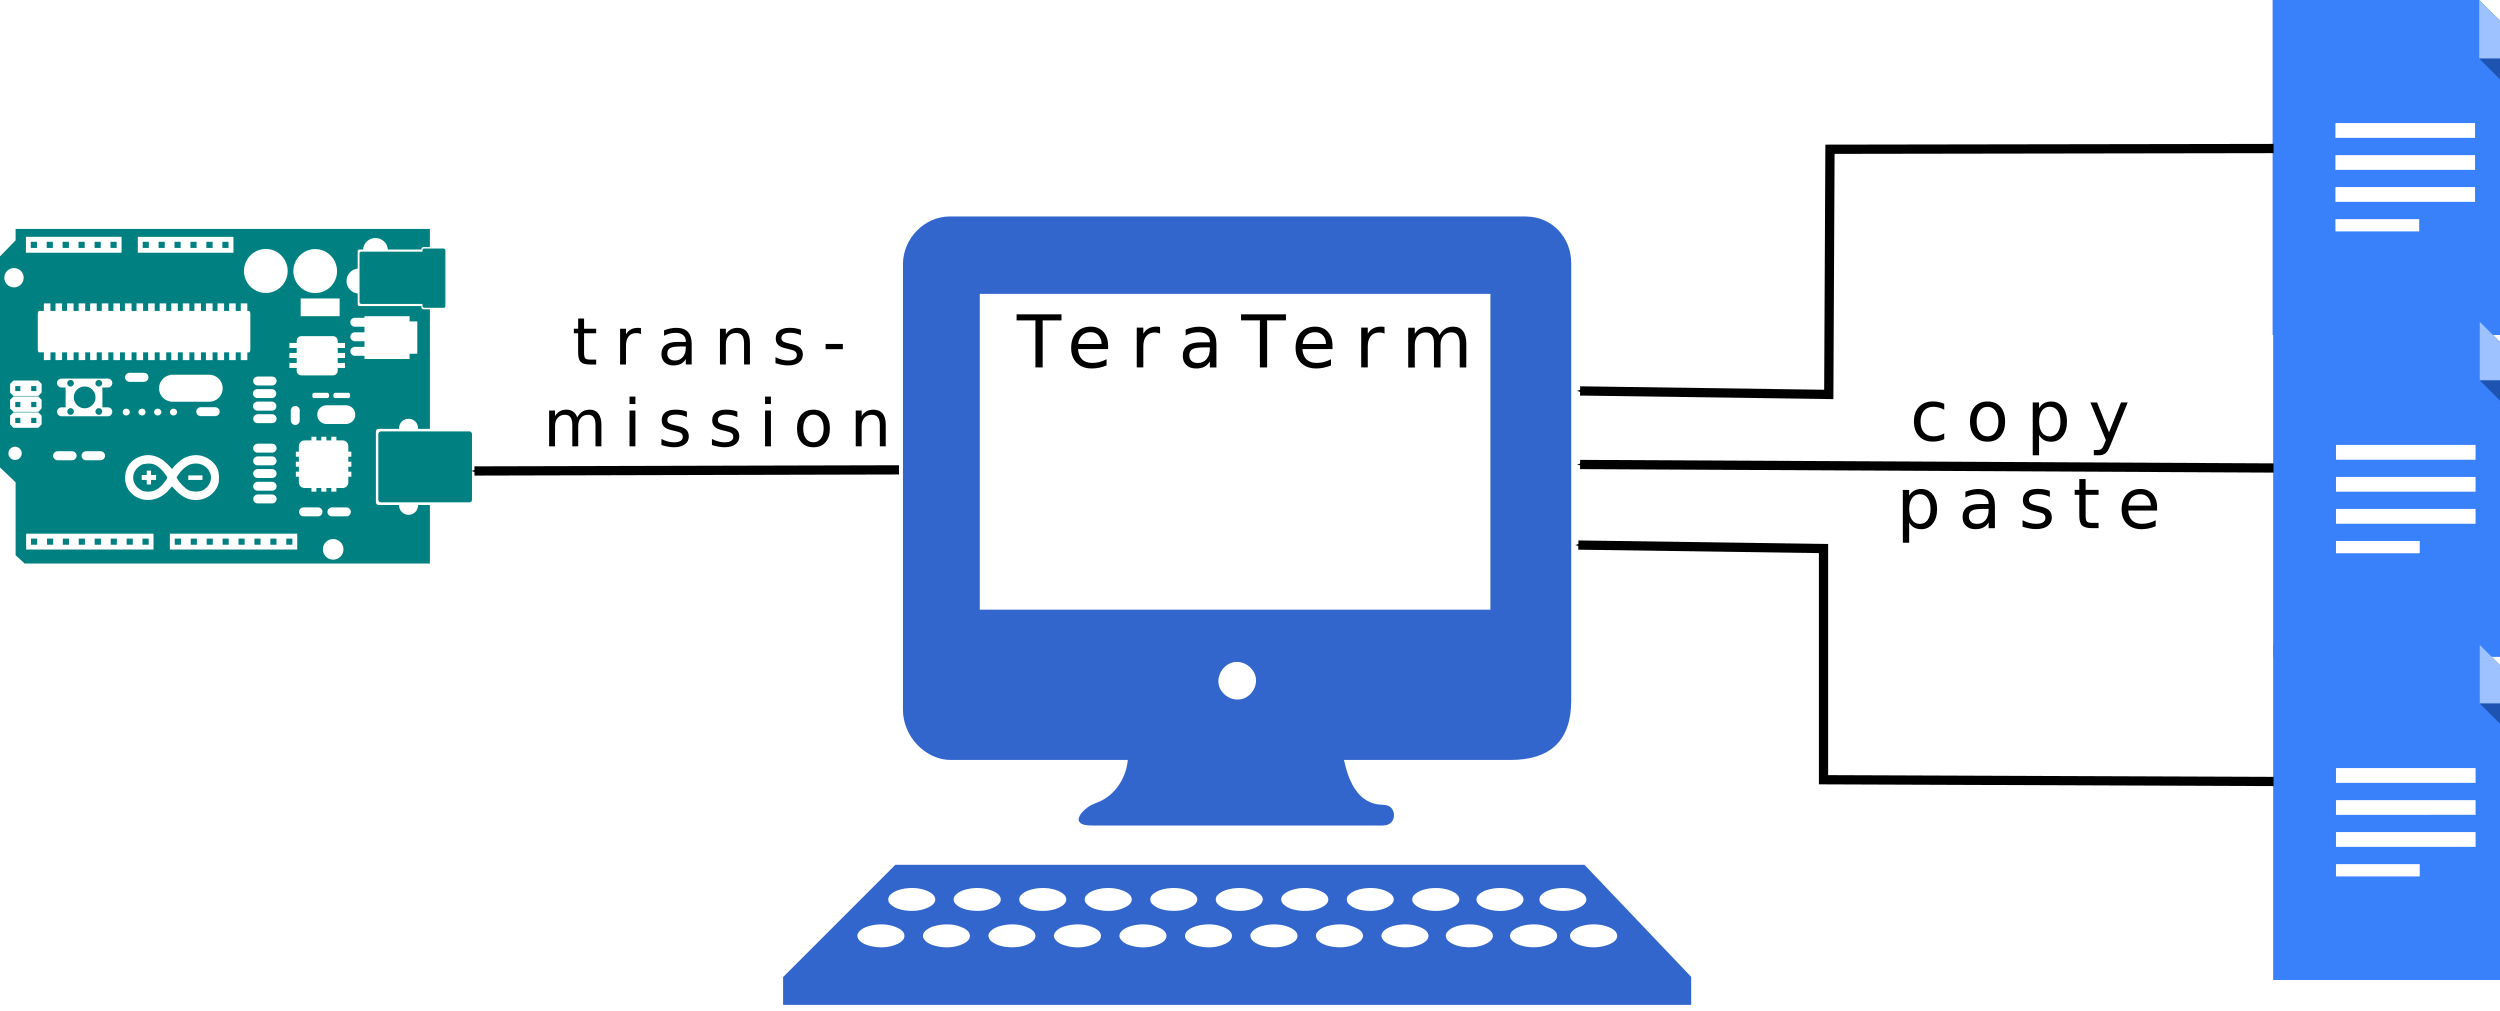 <?xml version="1.0" encoding="UTF-8" standalone="no"?>
<svg
   xmlns:dc="http://purl.org/dc/elements/1.1/"
   xmlns:cc="http://creativecommons.org/ns#"
   xmlns:rdf="http://www.w3.org/1999/02/22-rdf-syntax-ns#"
   xmlns:svg="http://www.w3.org/2000/svg"
   xmlns="http://www.w3.org/2000/svg"
   xmlns:sodipodi="http://sodipodi.sourceforge.net/DTD/sodipodi-0.dtd"
   xmlns:inkscape="http://www.inkscape.org/namespaces/inkscape"
   sodipodi:docname="TeraTransmission.svg"
   inkscape:version="1.0 (4035a4fb49, 2020-05-01)"
   id="svg8"
   version="1.1"
   viewBox="0 0 159.879 64.66"
   height="64.66mm"
   width="159.879mm">
  <defs
     id="defs2">
    <marker
       inkscape:stockid="Arrow1Mstart"
       orient="auto"
       refY="0"
       refX="0"
       id="marker1491"
       style="overflow:visible"
       inkscape:isstock="true">
      <path
         id="path1489"
         d="M 0,0 5,-5 -12.5,0 5,5 Z"
         style="fill:#000000;fill-opacity:1;fill-rule:evenodd;stroke:#000000;stroke-width:1pt;stroke-opacity:1"
         transform="matrix(0.4,0,0,0.4,4,0)" />
    </marker>
    <marker
       inkscape:isstock="true"
       style="overflow:visible"
       id="marker1391"
       refX="0"
       refY="0"
       orient="auto"
       inkscape:stockid="Arrow1Mend">
      <path
         transform="matrix(-0.4,0,0,-0.4,-4,0)"
         style="fill:#000000;fill-opacity:1;fill-rule:evenodd;stroke:#000000;stroke-width:1pt;stroke-opacity:1"
         d="M 0,0 5,-5 -12.5,0 5,5 Z"
         id="path1389" />
    </marker>
    <marker
       inkscape:isstock="true"
       style="overflow:visible"
       id="Arrow1Mend"
       refX="0"
       refY="0"
       orient="auto"
       inkscape:stockid="Arrow1Mend">
      <path
         transform="matrix(-0.4,0,0,-0.4,-4,0)"
         style="fill:#000000;fill-opacity:1;fill-rule:evenodd;stroke:#000000;stroke-width:1pt;stroke-opacity:1"
         d="M 0,0 5,-5 -12.5,0 5,5 Z"
         id="path998" />
    </marker>
    <marker
       inkscape:collect="always"
       inkscape:isstock="true"
       style="overflow:visible"
       id="marker1317"
       refX="0"
       refY="0"
       orient="auto"
       inkscape:stockid="Arrow1Mstart">
      <path
         transform="matrix(0.4,0,0,0.4,4,0)"
         style="fill:#000000;fill-opacity:1;fill-rule:evenodd;stroke:#000000;stroke-width:1pt;stroke-opacity:1"
         d="M 0,0 5,-5 -12.5,0 5,5 Z"
         id="path1315" />
    </marker>
    <marker
       inkscape:isstock="true"
       style="overflow:visible"
       id="marker1289"
       refX="0"
       refY="0"
       orient="auto"
       inkscape:stockid="Arrow1Mstart">
      <path
         transform="matrix(0.4,0,0,0.4,4,0)"
         style="fill:#000000;fill-opacity:1;fill-rule:evenodd;stroke:#000000;stroke-width:1pt;stroke-opacity:1"
         d="M 0,0 5,-5 -12.5,0 5,5 Z"
         id="path1287" />
    </marker>
    <marker
       inkscape:isstock="true"
       style="overflow:visible"
       id="Arrow1Mstart"
       refX="0"
       refY="0"
       orient="auto"
       inkscape:stockid="Arrow1Mstart">
      <path
         transform="matrix(0.4,0,0,0.4,4,0)"
         style="fill:#000000;fill-opacity:1;fill-rule:evenodd;stroke:#000000;stroke-width:1pt;stroke-opacity:1"
         d="M 0,0 5,-5 -12.5,0 5,5 Z"
         id="path995" />
    </marker>
    <marker
       inkscape:isstock="true"
       style="overflow:visible"
       id="Arrow1Lstart"
       refX="0"
       refY="0"
       orient="auto"
       inkscape:stockid="Arrow1Lstart">
      <path
         transform="matrix(0.8,0,0,0.8,10,0)"
         style="fill:#000000;fill-opacity:1;fill-rule:evenodd;stroke:#000000;stroke-width:1pt;stroke-opacity:1"
         d="M 0,0 5,-5 -12.5,0 5,5 Z"
         id="path989" />
    </marker>
  </defs>
  <sodipodi:namedview
     fit-margin-bottom="0"
     fit-margin-right="0"
     fit-margin-left="0"
     fit-margin-top="0"
     inkscape:window-maximized="1"
     inkscape:window-y="-8"
     inkscape:window-x="1912"
     inkscape:window-height="1027"
     inkscape:window-width="1680"
     inkscape:guide-bbox="true"
     showguides="true"
     showgrid="false"
     inkscape:document-rotation="0"
     inkscape:current-layer="layer1"
     inkscape:document-units="mm"
     inkscape:cy="72.870495"
     inkscape:cx="194.03715"
     inkscape:zoom="0.93229309"
     inkscape:pageshadow="2"
     inkscape:pageopacity="0.0"
     borderopacity="1.0"
     bordercolor="#666666"
     pagecolor="#ffffff"
     id="base" />
  <g
     transform="translate(-2.697,-6.761)"
     id="layer1"
     inkscape:groupmode="layer"
     inkscape:label="Calque 1">
    <g
       transform="matrix(0.059,0,0,0.059,52.317,16.316)"
       id="g847">
      <path
         d="m 129.6,775.4 h 746.8 l 115.7,121.5 v 30.35 H 7.8 V 897.1 L 129.5,775.4 M 188.38,72.7 h 624.1 c 29.18,0.11 49.6,22.97 49.6,50.65 v 474 c 0,43.48 -22.66,64.43 -65.67,64.43 h -180.7 c 2.86,12.51 6.64,25.29 14.89,35.41 5.79,7.21 14.42,12.24 23.72,12.98 3.94,0.32 8.33,0.05 11.66,2.66 5.46,4.27 5.37,13.76 -0.31,17.77 -2.4,1.7 -5.39,2.23 -8.25,2.23 h -314 c -3.95,0 -8.06,-0.04 -11.74,-1.64 -2.16,-0.94 -4,-3.32 -3.46,-5.78 1.14,-5.16 5.32,-8.84 9.27,-11.98 5.15,-4.08 11.82,-5.23 17.36,-8.61 15.35,-8.71 24.99,-25.69 26.59,-43.04 h -192 c -26.6,0 -51.72,-24.72 -51.72,-54.39 v -483.1 c 0,-27.49 23.1,-51.61 50.66,-51.61 z"
         fill="#3366cc"
         id="path833" />
      <path
         d="m 876,841.1 c -5.21,1.14 -10.71,3.21 -14,7.68 -1.7,2.3 -1.54,5.63 0.29,7.82 2.51,3 6.09,4.92 9.74,6.09 9.98,3.18 21.13,2.98 30.89,-0.92 4.08,-1.63 9.09,-4.56 8.98,-9.42 -0.11,-4.77 -4.97,-7.69 -9.02,-9.32 -8.46,-3.42 -18.01,-3.88 -26.88,-1.93 z m -65.01,-0.01 c -4.8,1.11 -9.72,2.9 -13.24,6.49 -2.16,2.21 -2.82,5.93 -0.92,8.52 2.68,3.66 6.98,5.71 11.24,6.92 9.52,2.69 19.96,2.53 29.23,-1.01 4.28,-1.64 9.52,-4.61 9.53,-9.66 0.01,-4.47 -4.48,-7.34 -8.26,-8.97 -8.62,-3.71 -18.44,-4.21 -27.58,-2.29 m -69.05,-0.12 c -5.48,1.17 -11.4,3.2 -14.8,7.97 -2.12,2.97 -0.83,6.9 1.76,9.1 5.7,4.86 13.42,6.43 20.68,6.77 7.45,0.34 15.24,-0.89 21.8,-4.64 3.07,-1.76 6.45,-4.92 5.65,-8.78 -0.84,-4.05 -4.76,-6.57 -8.33,-8.11 -8.37,-3.6 -17.88,-4.04 -26.76,-2.31 m -69.96,0.07 c -4.63,0.98 -9.38,2.55 -12.89,5.85 -1.89,1.78 -3.39,4.58 -2.43,7.26 1.53,4.28 5.82,6.7 9.85,8.13 10.59,3.75 22.75,3.64 33.05,-0.97 3.38,-1.51 7.15,-4.06 7.73,-8.06 0.61,-4.28 -3.19,-7.35 -6.54,-9.08 -8.77,-4.51 -19.2,-5.06 -28.77,-3.13 m -71,0.01 c -5.42,1.21 -11.36,3.19 -14.63,8.03 -1.95,2.89 -0.7,6.63 1.65,8.81 3.3,3.07 7.66,4.75 12,5.72 9.42,2.11 19.7,1.77 28.55,-2.28 3.38,-1.55 7.12,-4.09 7.72,-8.09 0.63,-4.25 -3.18,-7.35 -6.51,-9.07 -8.77,-4.54 -19.21,-5.05 -28.78,-3.12 m -71,-0.01 c -5.44,1.2 -11.36,3.21 -14.67,8.03 -1.99,2.91 -0.65,6.61 1.69,8.82 3.61,3.39 8.49,5.02 13.26,5.98 9.29,1.86 19.4,1.33 27.97,-2.88 3.31,-1.62 7.15,-4.4 7.11,-8.56 -0.04,-3.92 -3.46,-6.65 -6.59,-8.26 -8.77,-4.51 -19.2,-5.07 -28.77,-3.13 m -71,0 c -4.64,0.98 -9.35,2.59 -12.89,5.86 -2.13,1.98 -3.58,5.21 -2.14,8.05 2.17,4.28 6.79,6.54 11.15,7.87 10.43,3.19 22.24,2.92 32.14,-1.84 3.32,-1.6 7.12,-4.39 7.08,-8.55 -0.03,-3.92 -3.44,-6.65 -6.57,-8.26 -8.77,-4.52 -19.21,-5.07 -28.77,-3.13 m -70.06,-0.16 c -4.75,0.88 -9.55,2.42 -13.31,5.54 -2.39,1.98 -4.25,5.42 -2.66,8.52 2.19,4.27 6.78,6.56 11.13,7.89 10.2,3.11 21.7,2.96 31.48,-1.49 3.55,-1.62 7.79,-4.47 7.77,-8.91 -0.02,-3.92 -3.44,-6.64 -6.58,-8.26 -8.48,-4.37 -18.54,-5.01 -27.83,-3.29 m -71.94,0.17 c -4.83,1.03 -9.89,2.66 -13.37,6.34 -1.64,1.73 -2.92,4.31 -1.99,6.76 1.74,4.57 6.43,7 10.76,8.43 10.37,3.41 22.18,3.28 32.18,-1.24 3.37,-1.52 7.21,-4.05 7.74,-8.05 0.57,-4.28 -3.16,-7.39 -6.55,-9.12 -8.78,-4.47 -19.21,-5.07 -28.77,-3.12 m -71,-0.01 c -5.4,1.25 -11.37,3.2 -14.63,8.04 -2.27,3.37 -0.17,7.56 2.73,9.73 6.13,4.57 14.02,5.98 21.47,6.05 7.07,0.06 14.49,-1.12 20.57,-4.94 2.59,-1.63 5.28,-4.11 5.21,-7.49 -0.08,-3.93 -3.43,-6.63 -6.58,-8.26 -8.76,-4.53 -19.2,-5.04 -28.77,-3.13 m -70.06,-0.16 c -4.97,0.92 -10.04,2.56 -13.83,6.03 -2.13,1.96 -3.6,5.24 -2.15,8.04 2.2,4.24 6.78,6.56 11.15,7.88 10.44,3.14 22.25,2.96 32.15,-1.83 3.33,-1.61 7.12,-4.4 7.08,-8.57 -0.03,-3.93 -3.43,-6.64 -6.56,-8.26 -8.48,-4.39 -18.56,-5 -27.84,-3.29 m -71.94,0.17 c -5.62,1.29 -11.97,3.37 -15,8.73 -1.59,2.82 -0.07,6.12 2.02,8.12 3.25,3.12 7.66,4.73 12.01,5.7 9.66,2.17 20.26,1.78 29.23,-2.61 3.33,-1.63 7.13,-4.41 7.09,-8.57 -0.04,-3.93 -3.44,-6.63 -6.58,-8.25 -8.77,-4.53 -19.2,-5.03 -28.77,-3.12 m 742,-39.98 c -5.94,0.9 -12.21,2.7 -16.5,7.18 -2.4,2.51 -2.58,6.73 -0.15,9.31 4.33,4.61 10.68,6.53 16.74,7.33 9.03,1.2 18.78,0.43 26.81,-4.2 2.93,-1.69 5.93,-4.61 5.56,-8.28 -0.38,-3.79 -3.81,-6.32 -6.97,-7.88 -7.83,-3.86 -16.92,-4.56 -25.49,-3.46 m -68.02,-0.01 c -5.74,0.89 -11.74,2.55 -16.09,6.61 -2.2,2.05 -3.39,5.43 -1.82,8.22 2.47,4.4 7.51,6.52 12.12,7.8 9.78,2.71 20.69,2.47 30.05,-1.66 3.41,-1.5 7.18,-3.99 7.98,-7.9 0.81,-3.93 -2.49,-7.15 -5.6,-8.91 -8.01,-4.53 -17.65,-5.28 -26.64,-4.16 m -69.98,0.05 c -5.91,0.98 -12.18,2.74 -16.41,7.28 -2.11,2.26 -2.48,6.03 -0.52,8.52 3.65,4.62 9.54,6.66 15.12,7.67 8.45,1.53 17.49,1.11 25.52,-2.19 4.01,-1.65 8.82,-4.35 9.12,-9.08 0.27,-4.23 -3.81,-7.2 -7.32,-8.9 -7.86,-3.8 -16.95,-4.44 -25.51,-3.3 m -70.97,0 c -5.92,1.01 -12.2,2.73 -16.44,7.27 -2.28,2.44 -2.41,6.55 -0.09,9.06 4.39,4.75 10.9,6.73 17.1,7.5 9.1,1.13 18.93,0.26 26.96,-4.56 2.81,-1.69 5.57,-4.56 5.18,-7.99 -0.44,-3.84 -3.97,-6.39 -7.23,-7.98 -7.84,-3.83 -16.93,-4.44 -25.48,-3.3 m -71.01,0 c -5.91,1 -12.15,2.76 -16.42,7.27 -2.16,2.28 -2.49,6.04 -0.54,8.52 3.81,4.87 10.06,6.85 15.9,7.8 8.89,1.45 18.5,0.87 26.69,-3.22 3.49,-1.74 7.66,-4.77 7.13,-9.07 -0.53,-4.36 -4.82,-7.02 -8.59,-8.62 -7.57,-3.2 -16.07,-3.8 -24.17,-2.68 m -71.01,0 c -5.92,0.98 -12.14,2.77 -16.41,7.27 -2.33,2.46 -2.38,6.53 -0.1,9.06 4.14,4.6 10.36,6.53 16.25,7.38 9.13,1.32 18.99,0.54 27.19,-4.07 3.04,-1.71 6.22,-4.64 5.8,-8.37 -0.43,-3.84 -3.98,-6.38 -7.23,-7.97 -7.85,-3.83 -16.94,-4.44 -25.5,-3.3 m -71,0 c -5.91,0.98 -12.17,2.75 -16.4,7.28 -2.3,2.47 -2.41,6.53 -0.11,9.05 4.16,4.56 10.34,6.57 16.24,7.39 9.36,1.31 19.53,0.53 27.82,-4.46 2.8,-1.68 5.59,-4.55 5.18,-7.98 -0.49,-4.11 -4.38,-6.71 -7.89,-8.3 -7.72,-3.5 -16.51,-4.11 -24.84,-2.98 m -70.98,0 c -5.92,1.01 -12.21,2.72 -16.44,7.27 -2.11,2.26 -2.48,6.04 -0.53,8.52 3.81,4.87 10.07,6.88 15.9,7.81 9.12,1.46 19.01,0.85 27.33,-3.58 3.27,-1.74 6.9,-4.71 6.45,-8.74 -0.46,-4.1 -4.38,-6.71 -7.88,-8.3 -7.71,-3.5 -16.51,-4.12 -24.83,-2.98 m -71.03,0 c -5.91,0.99 -12.15,2.75 -16.4,7.27 -2.31,2.45 -2.41,6.55 -0.1,9.06 4,4.34 9.83,6.35 15.46,7.26 8.66,1.39 17.92,0.84 25.98,-2.89 3.55,-1.65 7.56,-4.26 7.83,-8.5 0.26,-3.96 -3.38,-6.89 -6.61,-8.57 -7.97,-4.15 -17.36,-4.78 -26.16,-3.63 m -70.97,0 c -6.12,1.07 -12.82,2.8 -16.9,7.85 -1.98,2.45 -1.78,6.19 0.33,8.52 4.14,4.58 10.39,6.5 16.3,7.35 9.13,1.31 18.99,0.52 27.18,-4.08 3.04,-1.71 6.22,-4.63 5.79,-8.36 -0.48,-4.1 -4.38,-6.69 -7.87,-8.29 -7.71,-3.52 -16.51,-4.12 -24.83,-2.99 m -71.02,0 c -5.91,0.97 -12.17,2.76 -16.4,7.29 -2.31,2.47 -2.4,6.52 -0.11,9.04 4.16,4.57 10.35,6.54 16.25,7.38 9.13,1.3 18.98,0.52 27.19,-4.07 3.04,-1.7 6.24,-4.65 5.81,-8.36 -0.47,-4.11 -4.38,-6.7 -7.89,-8.3 -7.72,-3.52 -16.52,-4.11 -24.85,-2.98 m 355.9,-245.2 c -11.16,2.37 -18.84,15.02 -15.44,25.94 3.16,10.15 14.9,16.8 25.21,13.76 9.84,-2.9 16.64,-13.78 14.36,-23.91 -2.35,-10.47 -13.52,-18.04 -24.13,-15.79 z m -274.9,-399.3 v 342.3 h 553.5 v -342.3 z"
         fill="#ffffff"
         id="path835" />
    </g>
    <g
       transform="matrix(2.232,0,0,2.232,-3.324,-8.333)"
       id="g934">
      <g
         id="g855"
         transform="matrix(0.002,0,0,0.002,67.813,6.761)">
        <path
           fill="#3980fb"
           d="M 0,4800 H 3800 V 840 L 2960,0 H 0"
           id="path849" />
        <path
           fill="#9ec2ff"
           d="m 2960,840 h 840 L 2960,0"
           id="path851" />
        <path
           fill="#1f53b1"
           d="M 3800,1680 V 840 h -840"
           id="path853" />
      </g>
      <g
         id="g859"
         transform="matrix(0.002,0,0,0.002,67.813,6.761)">
        <path
           fill="#ffffff"
           d="M 900,1976 H 2900 V 1764 H 900 m 0,670 H 2900 V 2223 H 900 m 0,670 H 2900 V 2681 H 900 m 0,635 H 2100 V 3140 H 900"
           id="path857" />
      </g>
    </g>
    <path
       inkscape:connector-curvature="0"
       id="path4346"
       d="M 30.189,42.801 V 39.058 H 29.432 c 1.65e-4,0.007 0,0.014 0,0.021 0,0.335 -0.27,0.605 -0.605,0.605 -0.335,0 -0.612,-0.27 -0.612,-0.605 0,-0.007 -1.67e-4,-0.014 0,-0.021 h -1.3 c -0.099,0 -0.179,-0.085 -0.179,-0.186 v -4.506 c 0,-0.101 0.08,-0.179 0.179,-0.179 h 1.307 c -6.09e-4,-0.014 -0.007,-0.027 -0.007,-0.041 0,-0.336 0.277,-0.605 0.612,-0.605 0.336,0 0.605,0.27 0.605,0.605 0,0.014 -0.006,0.027 -0.007,0.041 h 0.764 v -7.644 h -0.406 c -0.072,0.002 -0.139,-0.065 -0.138,-0.138 v -0.069 h -3.963 c -0.057,-6.09e-4 -0.109,-0.053 -0.11,-0.11 v -0.695 c -0.402,-0.044 -0.716,-0.384 -0.716,-0.798 0,-0.414 0.313,-0.754 0.716,-0.798 V 22.828 c 6.1e-4,-0.057 0.053,-0.109 0.11,-0.11 h 0.234 c 0.031,-0.415 0.368,-0.736 0.791,-0.736 0.422,0 0.766,0.322 0.798,0.736 h 2.14 v -0.021 c -0.002,-0.072 0.065,-0.139 0.138,-0.138 h 0.406 v -1.156 H 3.695 v 0.729 l -0.998,1.025 v 13.498 l 0.998,0.949 v 4.665 l 0.578,0.53 H 30.189 Z m -6.185,-0.248 c -0.366,0 -0.66,-0.295 -0.66,-0.66 0,-0.364 0.294,-0.66 0.66,-0.66 0.365,0 0.66,0.296 0.66,0.66 0,0.365 -0.295,0.66 -0.66,0.66 z M 21.706,41.906 H 13.561 V 40.888 h 8.146 z m -9.192,0 H 4.369 V 40.888 h 8.146 z m 8.882,-0.31 v -0.392 h -0.392 v 0.392 z m -1.018,0 v -0.392 h -0.392 v 0.392 z m -1.018,0 v -0.392 h -0.392 v 0.392 z m -1.018,0 v -0.392 h -0.392 v 0.392 z m -1.018,0 v -0.392 h -0.392 v 0.392 z m -1.018,0 v -0.392 h -0.392 v 0.392 z m -1.018,0 v -0.392 h -0.392 v 0.392 z m -1.018,0 v -0.392 h -0.399 v 0.392 z m -2.064,0 v -0.392 h -0.399 v 0.392 z m -1.018,0 v -0.392 h -0.392 v 0.392 z m -1.018,0 V 41.204 H 9.777 v 0.392 z m -1.018,0 V 41.204 H 8.751 v 0.392 z m -1.025,0 V 41.204 H 7.733 v 0.392 z m -1.018,0 V 41.204 H 6.715 v 0.392 z m -1.011,0 V 41.204 H 5.704 v 0.392 z m -1.025,0 V 41.204 H 4.679 v 0.392 z m 19.835,-1.816 c -0.019,0.004 -0.042,0 -0.062,0 h -0.97 c -0.136,-0.022 -0.241,-0.139 -0.241,-0.282 0,-0.142 0.105,-0.26 0.241,-0.282 v -0.007 h 0.97 c 0.158,0 0.289,0.131 0.289,0.289 0,0.138 -0.097,0.255 -0.227,0.282 z m -1.816,0 c -0.019,0.004 -0.035,0 -0.055,0 h -0.977 c -0.136,-0.022 -0.241,-0.139 -0.241,-0.282 0,-0.142 0.104,-0.26 0.241,-0.282 v -0.007 h 0.977 c 0.158,0 0.282,0.131 0.282,0.289 0,0.138 -0.097,0.255 -0.227,0.282 z m -2.938,-0.826 c -0.019,0.004 -0.035,0 -0.055,0 h -0.97 c -0.136,-0.023 -0.241,-0.14 -0.241,-0.282 0,-0.143 0.105,-0.26 0.241,-0.282 v -0.007 h 0.97 c 0.158,0 0.289,0.131 0.289,0.289 0,0.138 -0.104,0.255 -0.234,0.282 z m 12.563,-0.069 c 0.094,0 0.165,-0.071 0.165,-0.165 v -4.197 c 0,-0.094 -0.071,-0.172 -0.165,-0.172 h -5.655 c -0.094,0 -0.172,0.078 -0.172,0.172 v 4.197 c 0,0.094 0.078,0.165 0.172,0.165 z M 15.239,38.741 c -0.482,0 -0.867,-0.18 -1.266,-0.585 l -0.282,-0.289 -0.179,0.213 c -0.61,0.723 -1.61,0.87 -2.284,0.337 -0.371,-0.293 -0.551,-0.686 -0.53,-1.17 0.029,-0.661 0.437,-1.158 1.101,-1.335 0.572,-0.152 1.152,0.049 1.644,0.564 l 0.268,0.282 0.055,-0.089 c 0.111,-0.168 0.521,-0.524 0.702,-0.612 0.392,-0.192 0.776,-0.238 1.149,-0.138 0.441,0.119 0.852,0.463 1.004,0.853 0.102,0.261 0.113,0.759 0.021,1.004 -0.217,0.576 -0.777,0.963 -1.404,0.963 z m 8.971,-0.537 h -0.323 V 37.971 h -0.316 v 0.234 h -0.323 V 37.971 h -0.316 v 0.234 H 22.614 V 37.971 h -0.44 c -0.202,0 -0.365,-0.163 -0.365,-0.365 V 37.249 H 21.617 V 36.925 h 0.193 v -0.316 h -0.193 v -0.323 h 0.193 v -0.316 h -0.193 v -0.323 h 0.193 v -0.358 c 0,-0.202 0.163,-0.365 0.365,-0.365 h 0.44 v -0.234 h 0.316 v 0.234 h 0.316 v -0.234 h 0.323 v 0.234 h 0.316 v -0.234 h 0.323 v 0.234 h 0.399 c 0.202,0 0.365,0.163 0.365,0.365 v 0.358 h 0.193 v 0.323 h -0.193 v 0.316 h 0.193 v 0.323 h -0.193 v 0.316 h 0.193 v 0.323 H 24.974 V 37.606 c 0,0.202 -0.163,0.365 -0.365,0.365 h -0.399 z m -8.923,-0.007 c 0.278,-0.007 0.476,-0.096 0.667,-0.31 0.249,-0.277 0.303,-0.617 0.151,-0.943 -0.207,-0.444 -0.725,-0.65 -1.225,-0.488 -0.24,0.078 -0.547,0.329 -0.736,0.605 l -0.158,0.227 0.083,0.144 c 0.113,0.205 0.477,0.57 0.667,0.667 0.111,0.057 0.241,0.085 0.427,0.096 0.043,0.003 0.084,7.91e-4 0.124,0 z m -2.993,0 c 0.206,-0.015 0.37,-0.084 0.564,-0.227 0.202,-0.149 0.53,-0.558 0.53,-0.66 0,-0.128 -0.4,-0.598 -0.633,-0.743 -0.214,-0.133 -0.366,-0.172 -0.626,-0.158 -0.161,0.008 -0.3,0.035 -0.392,0.083 -0.078,0.04 -0.203,0.138 -0.275,0.213 -0.385,0.399 -0.311,1.011 0.158,1.335 0.174,0.12 0.236,0.143 0.454,0.158 0.081,0.006 0.152,0.005 0.22,0 z m 7.802,-0.055 h -0.97 c -0.136,-0.023 -0.241,-0.14 -0.241,-0.282 0,-0.142 0.105,-0.26 0.241,-0.282 v -0.007 h 0.97 c 0.158,0 0.289,0.131 0.289,0.289 0,0.158 -0.132,0.282 -0.289,0.282 z m -7.74,-0.399 h -0.275 v -0.289 h -0.323 v -0.316 h 0.323 V 36.856 h 0.275 v 0.282 h 0.323 v 0.316 h -0.323 z m 3.289,-0.289 h -0.908 v -0.289 h 0.908 z m 4.451,-0.124 h -0.97 v -0.007 c -0.136,-0.022 -0.241,-0.133 -0.241,-0.275 0,-0.143 0.105,-0.26 0.241,-0.282 v -0.007 h 0.97 c 0.158,0 0.289,0.131 0.289,0.289 0,0.156 -0.132,0.282 -0.289,0.282 z m 0.055,-0.812 c -0.019,0.004 -0.035,0 -0.055,0 h -0.97 c -0.136,-0.022 -0.241,-0.139 -0.241,-0.282 0,-0.141 0.105,-0.259 0.241,-0.282 v -0.007 h 0.97 c 0.158,0 0.289,0.131 0.289,0.289 0,0.137 -0.104,0.255 -0.234,0.282 z M 9.178,36.196 H 8.201 c -0.157,0 -0.289,-0.131 -0.289,-0.289 0,-0.158 0.132,-0.289 0.289,-0.289 h 0.977 v 0.007 c 0.136,0.021 0.241,0.139 0.241,0.282 0,0.143 -0.105,0.26 -0.241,0.282 v 0.007 z m -1.871,0 H 6.33 v -0.007 c -0.136,-0.023 -0.241,-0.139 -0.241,-0.282 0,-0.142 0.104,-0.26 0.241,-0.282 v -0.007 h 0.977 c 0.156,0 0.289,0.131 0.289,0.289 0,0.157 -0.133,0.289 -0.289,0.289 z m -3.646,-0.021 c -0.234,0 -0.427,-0.186 -0.427,-0.42 0,-0.236 0.193,-0.427 0.427,-0.427 0.234,0 0.427,0.191 0.427,0.427 0,0.234 -0.192,0.42 -0.427,0.42 z M 20.096,35.707 h -0.97 c -0.136,-0.024 -0.241,-0.14 -0.241,-0.282 0,-0.143 0.105,-0.26 0.241,-0.282 v -0.007 h 0.97 c 0.158,0 0.289,0.131 0.289,0.289 0,0.156 -0.132,0.282 -0.289,0.282 z M 5.146,34.118 H 4.589 4.114 3.557 L 3.344,33.905 v -0.557 l 0.213,-0.213 h 0.557 0.475 0.557 l 0.213,0.213 v 0.557 L 5.146,34.118 Z M 21.583,33.939 c -0.158,0 -0.289,-0.133 -0.289,-0.289 v -0.688 h 0.007 c 0.021,-0.137 0.14,-0.241 0.282,-0.241 0.143,0 0.26,0.103 0.282,0.241 v 0.688 c 0,0.156 -0.125,0.289 -0.282,0.289 z m 3.234,-0.062 h -1.238 c -0.328,0 -0.592,-0.261 -0.592,-0.585 v -0.028 c 0,-0.324 0.263,-0.585 0.592,-0.585 h 1.238 c 0.328,0 0.599,0.261 0.599,0.585 v 0.028 c 0,0.324 -0.27,0.585 -0.599,0.585 z m -4.665,-0.055 c -0.019,0.004 -0.035,0 -0.055,0 h -0.97 c -0.136,-0.024 -0.241,-0.142 -0.241,-0.282 0,-0.142 0.105,-0.261 0.241,-0.282 v -0.007 h 0.97 c 0.158,0 0.289,0.131 0.289,0.289 0,0.137 -0.104,0.255 -0.234,0.282 z M 5.023,33.815 V 33.485 H 4.692 v 0.33 z m -1.025,0 V 33.485 H 3.674 v 0.33 z M 9.598,33.382 H 9.247 8.621 7.603 6.894 6.632 c -0.158,0 -0.289,-0.131 -0.289,-0.289 0,-0.158 0.131,-0.282 0.289,-0.282 H 6.894 V 31.545 H 6.632 c -0.158,0 -0.289,-0.131 -0.289,-0.289 0,-0.158 0.131,-0.282 0.289,-0.282 h 0.261 0.709 1.018 0.626 0.351 c 0.157,0 0.282,0.124 0.282,0.282 0,0.158 -0.125,0.289 -0.282,0.289 h -0.351 v 1.266 h 0.351 c 0.157,0 0.282,0.124 0.282,0.282 0,0.158 -0.125,0.289 -0.282,0.289 z m 6.859,-0.007 h -0.97 v -0.007 c -0.138,-0.023 -0.241,-0.141 -0.241,-0.282 0,-0.143 0.103,-0.26 0.241,-0.282 h 0.97 c 0.156,0 0.289,0.124 0.289,0.282 0,0.158 -0.133,0.289 -0.289,0.289 z m -2.663,-0.041 c -0.127,0 -0.233,-0.093 -0.234,-0.213 v -0.007 c 0,-0.121 0.106,-0.22 0.234,-0.22 0.128,0 0.227,0.099 0.227,0.22 0,0.121 -0.099,0.22 -0.227,0.22 z m -1.011,0 c -0.127,0 -0.233,-0.093 -0.234,-0.213 v -0.007 c 0,-0.121 0.106,-0.22 0.234,-0.22 0.128,0 0.234,0.099 0.234,0.22 0,0.121 -0.106,0.22 -0.234,0.22 z m -1.004,0 c -0.127,0 -0.233,-0.093 -0.234,-0.213 v -0.007 c 0,-0.121 0.106,-0.22 0.234,-0.22 0.128,0 0.227,0.099 0.227,0.22 0,0.121 -0.099,0.22 -0.227,0.22 z m -1.011,0 c -0.127,0 -0.226,-0.093 -0.227,-0.213 v -0.007 c 0,-0.121 0.099,-0.22 0.227,-0.22 0.128,0 0.234,0.099 0.234,0.22 0,0.121 -0.106,0.22 -0.234,0.22 z m -1.748,-0.041 c 0.118,0 0.213,-0.096 0.213,-0.213 0,-0.119 -0.096,-0.22 -0.213,-0.22 -0.119,0 -0.22,0.102 -0.22,0.22 0,0.118 0.1,0.212 0.22,0.213 z m -1.809,0 c 0.12,0 0.213,-0.096 0.213,-0.213 0,-0.119 -0.092,-0.22 -0.213,-0.22 -0.118,0 -0.213,0.102 -0.213,0.22 0,0.118 0.095,0.212 0.213,0.213 z M 5.146,33.1 H 4.589 4.114 3.557 L 3.344,32.887 v -0.557 l 0.213,-0.213 h 0.557 0.475 0.557 l 0.213,0.213 V 32.887 L 5.146,33.1 Z M 20.09,33.024 h -0.977 v -0.007 c -0.136,-0.023 -0.241,-0.141 -0.241,-0.282 0,-0.143 0.105,-0.26 0.241,-0.282 v -0.007 h 0.977 c 0.158,0 0.282,0.131 0.282,0.289 0,0.157 -0.125,0.289 -0.282,0.289 z M 8.112,32.873 c 0.384,0 0.695,-0.317 0.695,-0.702 0,-0.384 -0.31,-0.695 -0.695,-0.695 -0.384,0 -0.695,0.31 -0.695,0.695 0,0.384 0.31,0.702 0.695,0.702 z m -3.089,-0.076 V 32.467 H 4.692 v 0.33 z m -1.025,0 V 32.467 H 3.674 v 0.33 z m 12.081,-0.344 h -2.484 v -0.014 c -0.41,-0.064 -0.729,-0.416 -0.729,-0.846 0,-0.43 0.319,-0.788 0.729,-0.853 v -0.014 h 2.484 c 0.476,0 0.86,0.389 0.86,0.867 0,0.476 -0.384,0.86 -0.86,0.86 z m 8.909,-0.234 h -0.867 c -0.056,0 -0.103,-0.066 -0.103,-0.151 v -0.028 c 0,-0.086 0.047,-0.158 0.103,-0.158 h 0.867 c 0.056,0 0.103,0.073 0.103,0.158 v 0.028 c 0,0.086 -0.047,0.151 -0.103,0.151 z m -1.348,0 h -0.874 c -0.056,0 -0.096,-0.066 -0.096,-0.151 v -0.028 c 0,-0.086 0.04,-0.158 0.096,-0.158 h 0.874 c 0.056,0 0.103,0.073 0.103,0.158 v 0.028 c 0,0.086 -0.047,0.151 -0.103,0.151 z m -3.557,0 h -0.977 v -0.007 c -0.136,-0.022 -0.241,-0.14 -0.241,-0.282 0,-0.142 0.105,-0.261 0.241,-0.282 h 0.977 c 0.158,0 0.282,0.124 0.282,0.282 0,0.158 -0.125,0.289 -0.282,0.289 z M 5.146,32.082 H 4.589 4.114 3.557 L 3.344,31.868 v -0.557 l 0.213,-0.213 h 0.557 0.475 0.557 l 0.213,0.213 v 0.557 L 5.146,32.082 Z M 5.023,31.772 V 31.449 H 4.692 v 0.323 z m -1.025,0 V 31.449 H 3.674 v 0.323 z m 5.015,-0.289 c 0.119,0 0.22,-0.094 0.22,-0.213 0,-0.119 -0.101,-0.213 -0.22,-0.213 -0.119,0 -0.213,0.094 -0.213,0.213 0,0.119 0.094,0.213 0.213,0.213 z m -1.803,0 c 0.119,0 0.213,-0.094 0.213,-0.213 0,-0.119 -0.094,-0.213 -0.213,-0.213 -0.119,0 -0.213,0.094 -0.213,0.213 0,0.119 0.094,0.213 0.213,0.213 z m 12.886,-0.069 h -0.97 v -0.007 c -0.136,-0.023 -0.241,-0.141 -0.241,-0.282 0,-0.144 0.105,-0.256 0.241,-0.275 v -0.007 h 0.97 c 0.158,0 0.289,0.124 0.289,0.282 0,0.158 -0.132,0.289 -0.289,0.289 z m -8.187,-0.234 h -0.977 v -0.007 c -0.136,-0.024 -0.241,-0.14 -0.241,-0.282 0,-0.142 0.104,-0.259 0.241,-0.282 v -0.007 h 0.977 c 0.159,0 0.282,0.13 0.282,0.289 0,0.158 -0.123,0.289 -0.282,0.289 z m 12.081,-0.413 h -2.016 c -0.167,0 -0.303,-0.129 -0.303,-0.296 V 30.293 H 21.204 V 29.97 h 0.468 v -0.316 h -0.468 v -0.323 h 0.468 v -0.316 h -0.468 v -0.323 h 0.468 v -0.138 c 0,-0.167 0.136,-0.296 0.303,-0.296 h 2.016 c 0.167,0 0.303,0.129 0.303,0.296 v 0.138 h 0.468 v 0.323 h -0.468 v 0.316 h 0.468 v 0.323 h -0.468 v 0.316 h 0.468 v 0.323 h -0.468 v 0.179 c 0,0.167 -0.136,0.296 -0.303,0.296 z m -5.476,-0.977 h -0.42 v -0.495 h -0.323 v 0.495 h -0.42 v -0.495 h -0.323 v 0.495 h -0.42 v -0.495 h -0.316 v 0.495 h -0.427 v -0.495 h -0.316 v 0.495 h -0.42 v -0.495 h -0.323 v 0.495 h -0.42 v -0.495 h -0.316 v 0.495 h -0.42 v -0.495 h -0.323 v 0.495 h -0.42 v -0.495 h -0.316 v 0.495 H 12.171 v -0.495 h -0.323 v 0.495 h -0.42 v -0.495 h -0.316 v 0.495 h -0.427 v -0.495 h -0.316 v 0.495 H 9.949 V 29.295 H 9.625 v 0.495 H 9.206 V 29.295 H 8.882 v 0.495 H 8.463 V 29.295 H 8.146 v 0.495 H 7.726 V 29.295 H 7.403 v 0.495 H 6.983 V 29.295 H 6.667 v 0.495 H 6.247 V 29.295 H 5.924 v 0.495 H 5.504 V 29.295 H 5.188 c -0.042,0 -0.076,-0.09 -0.076,-0.2 v -2.25 c 0,-0.109 0.033,-0.2 0.076,-0.2 H 5.504 V 26.165 h 0.42 v 0.482 H 6.247 V 26.165 h 0.42 v 0.482 H 6.983 V 26.165 h 0.42 v 0.482 H 7.726 V 26.165 h 0.42 v 0.482 H 8.463 V 26.165 h 0.42 v 0.482 H 9.206 V 26.165 h 0.42 v 0.482 H 9.949 V 26.165 h 0.42 v 0.482 h 0.316 V 26.165 h 0.427 v 0.482 h 0.316 V 26.165 h 0.42 v 0.482 H 12.171 V 26.165 h 0.42 v 0.482 h 0.316 V 26.165 h 0.42 v 0.482 h 0.323 V 26.165 h 0.42 v 0.482 h 0.316 V 26.165 h 0.42 v 0.482 h 0.323 V 26.165 h 0.42 v 0.482 h 0.316 V 26.165 h 0.427 v 0.482 h 0.316 V 26.165 h 0.42 v 0.482 h 0.323 V 26.165 h 0.42 v 0.482 h 0.323 v -0.482 h 0.42 v 0.482 h 0.117 c 0.042,0 0.076,0.09 0.076,0.2 v 2.25 c 0,0.109 -0.033,0.2 -0.076,0.2 h -0.117 z m 10.375,-0.069 h -2.883 v -0.206 h -0.667 v -0.007 c -0.137,-0.023 -0.241,-0.14 -0.241,-0.282 0,-0.141 0.104,-0.253 0.241,-0.275 v -0.007 h 0.667 v -0.358 h -0.667 v -0.007 c -0.137,-0.024 -0.241,-0.14 -0.241,-0.282 0,-0.142 0.104,-0.259 0.241,-0.282 h 0.667 v -0.358 h -0.667 v -0.007 c -0.137,-0.023 -0.241,-0.139 -0.241,-0.282 0,-0.143 0.104,-0.262 0.241,-0.282 h 0.667 v -0.103 h 2.883 v 0.33 h 0.495 v 2.071 H 28.889 v 0.337 z m -4.472,-2.738 h -2.491 v -1.135 h 2.491 z m 6.687,-0.537 c 0.045,-0.015 0.078,-0.062 0.076,-0.11 v -3.571 c -5e-6,-0.058 -0.052,-0.11 -0.11,-0.11 h -1.245 c -0.058,6e-6 -0.11,0.052 -0.11,0.11 v 0.089 h -3.915 c -0.058,6e-6 -0.11,0.052 -0.11,0.11 v 3.123 c 5e-6,0.058 0.052,0.11 0.11,0.11 h 3.915 v 0.138 c 4e-6,0.058 0.052,0.11 0.11,0.11 h 1.245 c 0.007,6.07e-4 0.014,6.07e-4 0.021,0 0.005,1.62e-4 0.009,1.62e-4 0.014,0 z m -8.249,-0.943 c -0.77,0 -1.397,-0.627 -1.397,-1.403 0,-0.777 0.627,-1.41 1.397,-1.41 0.77,0 1.397,0.634 1.397,1.41 0,0.777 -0.627,1.403 -1.397,1.403 z m -3.158,-0.007 c -0.77,0 -1.397,-0.627 -1.397,-1.404 0,-0.777 0.627,-1.41 1.397,-1.41 0.77,0 1.397,0.634 1.397,1.41 0,0.777 -0.627,1.404 -1.397,1.404 z M 3.592,25.14 c -0.341,0 -0.619,-0.276 -0.619,-0.619 0,-0.342 0.275,-0.619 0.619,-0.619 0.34,0 0.619,0.277 0.619,0.619 0,0.342 -0.278,0.619 -0.619,0.619 z M 17.627,22.925 h -6.116 v -1.018 h 6.116 z m -7.155,0 H 4.355 V 21.906 H 10.471 Z m 6.839,-0.31 v -0.392 h -0.392 v 0.392 z m -1.018,0 V 22.223 H 15.893 v 0.392 z m -1.025,0 v -0.392 h -0.392 v 0.392 z m -1.018,0 v -0.392 h -0.392 v 0.392 z m -1.018,0 v -0.392 h -0.392 v 0.392 z m -1.018,0 v -0.392 h -0.392 v 0.392 z m -2.057,0 V 22.223 H 9.763 v 0.392 z m -1.018,0 v -0.392 h -0.392 v 0.392 z m -1.025,0 V 22.223 H 7.719 v 0.392 z m -1.011,0 V 22.223 H 6.701 v 0.392 z m -1.025,0 V 22.223 H 5.683 v 0.392 z m -1.018,0 V 22.223 H 4.665 v 0.392 z"
       style="fill:#008080;fill-opacity:1;stroke:none;stroke-width:0.161" />
    <g
       transform="matrix(2.232,0,0,2.232,-3.29,12.249)"
       id="g934-3">
      <g
         transform="matrix(0.002,0,0,0.002,67.813,6.761)"
         id="g855-2">
        <path
           id="path849-1"
           d="M 0,4800 H 3800 V 840 L 2960,0 H 0"
           fill="#3980fb" />
        <path
           id="path851-6"
           d="m 2960,840 h 840 L 2960,0"
           fill="#9ec2ff" />
        <path
           id="path853-9"
           d="M 3800,1680 V 840 h -840"
           fill="#1f53b1" />
      </g>
      <g
         transform="matrix(0.002,0,0,0.002,67.813,6.761)"
         id="g859-1">
        <path
           id="path857-0"
           d="M 900,1976 H 2900 V 1764 H 900 m 0,670 H 2900 V 2223 H 900 m 0,670 H 2900 V 2681 H 900 m 0,635 H 2100 V 3140 H 900"
           fill="#ffffff" />
      </g>
    </g>
    <g
       transform="matrix(2.232,0,0,2.232,-3.29,32.915)"
       id="g934-38">
      <g
         transform="matrix(0.002,0,0,0.002,67.813,6.761)"
         id="g855-5">
        <path
           id="path849-19"
           d="M 0,4800 H 3800 V 840 L 2960,0 H 0"
           fill="#3980fb" />
        <path
           id="path851-3"
           d="m 2960,840 h 840 L 2960,0"
           fill="#9ec2ff" />
        <path
           id="path853-6"
           d="M 3800,1680 V 840 h -840"
           fill="#1f53b1" />
      </g>
      <g
         transform="matrix(0.002,0,0,0.002,67.813,6.761)"
         id="g859-6">
        <path
           id="path857-2"
           d="M 900,1976 H 2900 V 1764 H 900 m 0,670 H 2900 V 2223 H 900 m 0,670 H 2900 V 2681 H 900 m 0,635 H 2100 V 3140 H 900"
           fill="#ffffff" />
      </g>
    </g>
    <path
       sodipodi:nodetypes="cccc"
       id="path987"
       d="m 103.746,31.762 15.904,0.224 0.077,-15.68 28.37,-0.047"
       style="fill:none;fill-rule:evenodd;stroke:#000000;stroke-width:0.592;stroke-linecap:butt;stroke-linejoin:miter;stroke-miterlimit:4;stroke-dasharray:none;stroke-opacity:1;marker-start:url(#Arrow1Mstart)" />
    <path
       id="path1285"
       d="M 148.096,36.69 103.746,36.466"
       style="fill:none;fill-rule:evenodd;stroke:#000000;stroke-width:0.591px;stroke-linecap:butt;stroke-linejoin:miter;stroke-opacity:1;marker-end:url(#Arrow1Mend)" />
    <path
       id="path1387"
       d="m 103.634,41.618 15.68,0.224 v 14.784 l 28.783,0.112"
       style="fill:none;fill-rule:evenodd;stroke:#000000;stroke-width:0.591px;stroke-linecap:butt;stroke-linejoin:miter;stroke-opacity:1;marker-start:url(#marker1317)" />
    <g
       transform="matrix(2.232,0,0,2.232,-3.324,-8.333)"
       style="font-style:normal;font-weight:normal;font-size:2.087px;line-height:125%;font-family:sans-serif;letter-spacing:0.522px;word-spacing:0px;fill:#000000;fill-opacity:1;stroke:none;stroke-width:0.052px;stroke-linecap:butt;stroke-linejoin:miter;stroke-opacity:1"
       id="text1443"
       aria-label="TeraTerm">
      <path
         id="path1445"
         style="stroke-width:0.052px"
         d="m 31.825,15.769 h 1.287 v 0.173 h -0.54 v 1.348 H 32.365 V 15.942 h -0.54 z" />
      <path
         id="path1447"
         style="stroke-width:0.052px"
         d="m 34.447,16.673 v 0.092 h -0.862 q 0.012,0.194 0.116,0.295 0.105,0.101 0.291,0.101 0.108,0 0.209,-0.026 0.102,-0.026 0.202,-0.079 v 0.177 q -0.101,0.043 -0.207,0.065 -0.106,0.022 -0.215,0.022 -0.273,0 -0.433,-0.159 -0.159,-0.159 -0.159,-0.43 0,-0.28 0.151,-0.444 0.152,-0.165 0.409,-0.165 0.23,0 0.364,0.149 0.134,0.148 0.134,0.402 z m -0.187,-0.055 q -0.002,-0.154 -0.087,-0.246 -0.084,-0.092 -0.222,-0.092 -0.157,0 -0.252,0.089 -0.094,0.089 -0.108,0.25 z" />
      <path
         id="path1449"
         style="stroke-width:0.052px"
         d="m 35.937,16.324 q -0.032,-0.018 -0.069,-0.026 -0.037,-0.009 -0.082,-0.009 -0.159,0 -0.245,0.104 -0.085,0.103 -0.085,0.296 v 0.601 h -0.188 v -1.141 h 0.188 v 0.177 q 0.059,-0.104 0.154,-0.154 0.095,-0.051 0.23,-0.051 0.019,0 0.043,0.003 0.023,0.002 0.052,0.007 z" />
      <path
         id="path1451"
         style="stroke-width:0.052px"
         d="m 37.176,16.717 q -0.227,0 -0.315,0.052 -0.088,0.052 -0.088,0.177 0,0.1 0.065,0.159 0.066,0.058 0.179,0.058 0.156,0 0.25,-0.11 0.095,-0.111 0.095,-0.294 v -0.042 z m 0.374,-0.077 v 0.651 h -0.187 v -0.173 q -0.064,0.104 -0.16,0.154 -0.096,0.049 -0.234,0.049 -0.175,0 -0.279,-0.098 -0.103,-0.099 -0.103,-0.264 0,-0.193 0.128,-0.29 0.129,-0.098 0.385,-0.098 h 0.263 v -0.018 q 0,-0.129 -0.086,-0.2 -0.085,-0.071 -0.238,-0.071 -0.098,0 -0.191,0.023 -0.093,0.023 -0.178,0.07 v -0.173 q 0.103,-0.04 0.2,-0.059 0.097,-0.02 0.188,-0.02 0.248,0 0.37,0.128 0.122,0.128 0.122,0.389 z" />
      <path
         id="path1453"
         style="stroke-width:0.052px"
         d="m 38.256,15.769 h 1.287 v 0.173 h -0.54 v 1.348 H 38.796 V 15.942 h -0.54 z" />
      <path
         id="path1455"
         style="stroke-width:0.052px"
         d="m 40.877,16.673 v 0.092 h -0.862 q 0.012,0.194 0.116,0.295 0.105,0.101 0.291,0.101 0.108,0 0.209,-0.026 0.102,-0.026 0.202,-0.079 v 0.177 q -0.101,0.043 -0.207,0.065 -0.106,0.022 -0.215,0.022 -0.273,0 -0.433,-0.159 -0.159,-0.159 -0.159,-0.43 0,-0.28 0.151,-0.444 0.152,-0.165 0.409,-0.165 0.23,0 0.364,0.149 0.134,0.148 0.134,0.402 z m -0.187,-0.055 q -0.002,-0.154 -0.087,-0.246 -0.084,-0.092 -0.222,-0.092 -0.157,0 -0.252,0.089 -0.094,0.089 -0.108,0.25 z" />
      <path
         id="path1457"
         style="stroke-width:0.052px"
         d="m 42.368,16.324 q -0.032,-0.018 -0.069,-0.026 -0.037,-0.009 -0.082,-0.009 -0.159,0 -0.245,0.104 -0.085,0.103 -0.085,0.296 v 0.601 h -0.188 v -1.141 h 0.188 v 0.177 q 0.059,-0.104 0.154,-0.154 0.095,-0.051 0.23,-0.051 0.019,0 0.043,0.003 0.023,0.002 0.052,0.007 z" />
      <path
         id="path1459"
         style="stroke-width:0.052px"
         d="m 43.94,16.368 q 0.07,-0.126 0.168,-0.186 0.098,-0.06 0.23,-0.06 0.178,0 0.275,0.125 0.097,0.124 0.097,0.355 v 0.689 h -0.188 v -0.683 q 0,-0.164 -0.058,-0.243 -0.058,-0.079 -0.177,-0.079 -0.146,0 -0.23,0.097 -0.085,0.097 -0.085,0.264 v 0.645 h -0.188 v -0.683 q 0,-0.165 -0.058,-0.243 -0.058,-0.079 -0.179,-0.079 -0.144,0 -0.228,0.098 -0.085,0.097 -0.085,0.263 v 0.645 h -0.188 v -1.141 h 0.188 v 0.177 q 0.064,-0.105 0.154,-0.155 0.09,-0.05 0.213,-0.05 0.124,0 0.211,0.063 0.088,0.063 0.129,0.183 z" />
    </g>
    <g
       transform="matrix(2.232,0,0,2.232,-3.324,-8.333)"
       style="font-style:normal;font-weight:normal;font-size:2.005px;line-height:125%;font-family:sans-serif;text-align:center;letter-spacing:0.501px;word-spacing:0px;text-anchor:middle;fill:#000000;fill-opacity:1;stroke:none;stroke-width:0.05px;stroke-linecap:butt;stroke-linejoin:miter;stroke-opacity:1"
       id="text1464"
       aria-label="copy
paste">
      <path
         id="path1468"
         style="text-align:center;text-anchor:middle;stroke-width:0.05px"
         d="m 58.404,18.335 v 0.168 q -0.076,-0.042 -0.154,-0.063 -0.076,-0.022 -0.155,-0.022 -0.175,0 -0.272,0.112 -0.097,0.111 -0.097,0.311 0,0.201 0.097,0.312 0.097,0.111 0.272,0.111 0.078,0 0.155,-0.021 0.077,-0.022 0.154,-0.064 v 0.166 q -0.075,0.035 -0.157,0.053 -0.08,0.018 -0.171,0.018 -0.248,0 -0.394,-0.156 -0.146,-0.156 -0.146,-0.42 0,-0.268 0.147,-0.422 0.148,-0.154 0.404,-0.154 0.083,0 0.163,0.018 0.079,0.017 0.154,0.051 z" />
      <path
         id="path1470"
         style="text-align:center;text-anchor:middle;stroke-width:0.05px"
         d="m 59.645,18.419 q -0.145,0 -0.229,0.114 -0.084,0.113 -0.084,0.309 0,0.197 0.083,0.31 0.084,0.113 0.23,0.113 0.144,0 0.228,-0.114 0.084,-0.114 0.084,-0.309 0,-0.195 -0.084,-0.308 -0.084,-0.115 -0.228,-0.115 z m 0,-0.153 q 0.235,0 0.369,0.153 0.134,0.153 0.134,0.423 0,0.269 -0.134,0.423 -0.134,0.153 -0.369,0.153 -0.236,0 -0.37,-0.153 -0.133,-0.154 -0.133,-0.423 0,-0.27 0.133,-0.423 0.134,-0.153 0.37,-0.153 z" />
      <path
         id="path1472"
         style="text-align:center;text-anchor:middle;stroke-width:0.05px"
         d="m 61.121,19.225 v 0.582 h -0.181 v -1.513 h 0.181 v 0.166 q 0.057,-0.098 0.143,-0.145 0.087,-0.048 0.208,-0.048 0.2,0 0.324,0.159 0.125,0.159 0.125,0.417 0,0.258 -0.125,0.417 -0.124,0.159 -0.324,0.159 -0.12,0 -0.208,-0.047 -0.086,-0.048 -0.143,-0.146 z m 0.613,-0.383 q 0,-0.199 -0.082,-0.311 -0.081,-0.114 -0.224,-0.114 -0.143,0 -0.225,0.114 -0.081,0.113 -0.081,0.311 0,0.199 0.081,0.312 0.082,0.113 0.225,0.113 0.143,0 0.224,-0.113 0.082,-0.114 0.082,-0.312 z" />
      <path
         id="path1474"
         style="text-align:center;text-anchor:middle;stroke-width:0.05px"
         d="m 63.177,19.491 q -0.076,0.196 -0.149,0.256 -0.072,0.06 -0.194,0.06 h -0.144 v -0.151 h 0.106 q 0.074,0 0.116,-0.035 0.041,-0.035 0.091,-0.166 l 0.032,-0.082 -0.443,-1.079 h 0.191 l 0.343,0.858 0.343,-0.858 h 0.191 z" />
      <path
         id="path1476"
         style="text-align:center;text-anchor:middle;stroke-width:0.05px"
         d="m 57.399,21.731 v 0.582 h -0.181 v -1.513 h 0.181 v 0.166 q 0.057,-0.098 0.143,-0.145 0.087,-0.048 0.208,-0.048 0.2,0 0.324,0.159 0.125,0.159 0.125,0.417 0,0.258 -0.125,0.417 -0.124,0.159 -0.324,0.159 -0.12,0 -0.208,-0.047 -0.086,-0.048 -0.143,-0.146 z m 0.613,-0.383 q 0,-0.199 -0.082,-0.311 -0.081,-0.114 -0.224,-0.114 -0.143,0 -0.225,0.114 -0.081,0.113 -0.081,0.311 0,0.199 0.081,0.312 0.082,0.113 0.225,0.113 0.143,0 0.224,-0.113 0.082,-0.114 0.082,-0.312 z" />
      <path
         id="path1478"
         style="text-align:center;text-anchor:middle;stroke-width:0.05px"
         d="m 59.497,21.344 q -0.218,0 -0.303,0.05 -0.084,0.05 -0.084,0.17 0,0.096 0.063,0.153 0.064,0.056 0.172,0.056 0.15,0 0.24,-0.106 0.091,-0.107 0.091,-0.283 v -0.04 z m 0.359,-0.074 v 0.626 h -0.18 v -0.166 q -0.062,0.1 -0.154,0.148 -0.092,0.047 -0.225,0.047 -0.168,0 -0.268,-0.094 -0.099,-0.095 -0.099,-0.254 0,-0.185 0.123,-0.279 0.124,-0.094 0.37,-0.094 h 0.253 v -0.018 q 0,-0.124 -0.082,-0.192 -0.081,-0.069 -0.229,-0.069 -0.094,0 -0.183,0.023 -0.089,0.023 -0.171,0.068 v -0.166 q 0.099,-0.038 0.192,-0.057 0.093,-0.02 0.181,-0.02 0.238,0 0.355,0.123 0.117,0.123 0.117,0.374 z" />
      <path
         id="path1480"
         style="text-align:center;text-anchor:middle;stroke-width:0.05px"
         d="m 61.429,20.831 v 0.17 q -0.076,-0.039 -0.159,-0.059 -0.082,-0.02 -0.17,-0.02 -0.134,0 -0.202,0.041 -0.067,0.041 -0.067,0.123 0,0.063 0.048,0.099 0.048,0.035 0.193,0.068 l 0.062,0.014 q 0.192,0.041 0.272,0.116 0.081,0.074 0.081,0.209 0,0.153 -0.121,0.242 -0.12,0.089 -0.332,0.089 -0.088,0 -0.184,-0.018 -0.095,-0.017 -0.201,-0.051 v -0.186 q 0.1,0.052 0.197,0.078 0.097,0.025 0.192,0.025 0.127,0 0.196,-0.043 0.069,-0.044 0.069,-0.123 0,-0.073 -0.05,-0.113 -0.049,-0.039 -0.216,-0.075 l -0.063,-0.015 q -0.167,-0.035 -0.242,-0.108 -0.074,-0.073 -0.074,-0.201 0,-0.155 0.11,-0.239 0.11,-0.084 0.311,-0.084 0.1,0 0.188,0.015 0.088,0.015 0.163,0.044 z" />
      <path
         id="path1482"
         style="text-align:center;text-anchor:middle;stroke-width:0.05px"
         d="m 62.455,20.488 v 0.311 h 0.371 v 0.14 h -0.371 v 0.595 q 0,0.134 0.036,0.172 0.037,0.038 0.15,0.038 h 0.185 v 0.151 h -0.185 q -0.209,0 -0.288,-0.077 -0.079,-0.078 -0.079,-0.284 V 20.939 h -0.132 v -0.14 h 0.132 v -0.311 z" />
      <path
         id="path1484"
         style="text-align:center;text-anchor:middle;stroke-width:0.05px"
         d="m 64.503,21.302 v 0.088 h -0.828 q 0.012,0.186 0.112,0.284 0.101,0.097 0.28,0.097 0.104,0 0.201,-0.025 0.098,-0.025 0.194,-0.076 v 0.17 q -0.097,0.041 -0.199,0.063 -0.102,0.022 -0.207,0.022 -0.262,0 -0.416,-0.153 -0.153,-0.153 -0.153,-0.413 0,-0.269 0.145,-0.427 0.146,-0.159 0.393,-0.159 0.221,0 0.349,0.143 0.129,0.142 0.129,0.387 z m -0.18,-0.053 q -0.002,-0.148 -0.083,-0.236 -0.08,-0.088 -0.213,-0.088 -0.151,0 -0.242,0.085 -0.09,0.085 -0.104,0.24 z" />
    </g>
    <path
       sodipodi:nodetypes="cc"
       id="path1487"
       d="m 33.04,36.88 27.15,-0.071"
       style="fill:none;fill-rule:evenodd;stroke:#000000;stroke-width:0.591px;stroke-linecap:butt;stroke-linejoin:miter;stroke-opacity:1;marker-start:url(#marker1491)" />
    <g
       style="font-style:normal;font-weight:normal;font-size:4.187px;line-height:125%;font-family:sans-serif;text-align:center;letter-spacing:1.047px;word-spacing:0px;text-anchor:middle;fill:#000000;fill-opacity:1;stroke:none;stroke-width:0.105px;stroke-linecap:butt;stroke-linejoin:miter;stroke-opacity:1"
       id="text1549"
       aria-label="trans-
mission">
      <path
         id="path1625"
         style="text-align:center;text-anchor:middle;stroke-width:0.105px"
         d="m 40.049,27.132 v 0.65 h 0.775 v 0.292 h -0.775 v 1.243 q 0,0.28 0.076,0.36 0.078,0.08 0.313,0.08 h 0.386 v 0.315 h -0.386 q -0.435,0 -0.601,-0.161 -0.166,-0.164 -0.166,-0.593 V 28.074 H 39.395 V 27.782 h 0.276 v -0.65 z" />
      <path
         id="path1627"
         style="text-align:center;text-anchor:middle;stroke-width:0.105px"
         d="m 43.694,28.133 q -0.063,-0.037 -0.139,-0.053 -0.074,-0.018 -0.164,-0.018 -0.319,0 -0.491,0.209 -0.17,0.206 -0.17,0.595 v 1.206 H 42.353 V 27.782 h 0.378 v 0.356 q 0.119,-0.209 0.309,-0.309 0.19,-0.102 0.462,-0.102 0.039,0 0.086,0.006 0.047,0.004 0.104,0.014 z" />
      <path
         id="path1629"
         style="text-align:center;text-anchor:middle;stroke-width:0.105px"
         d="m 46.18,28.92 q -0.456,0 -0.632,0.104 -0.176,0.104 -0.176,0.356 0,0.2 0.131,0.319 0.133,0.117 0.36,0.117 0.313,0 0.501,-0.221 0.19,-0.223 0.19,-0.591 v -0.084 z m 0.75,-0.155 v 1.306 H 46.554 V 29.724 q -0.129,0.209 -0.321,0.309 -0.192,0.098 -0.47,0.098 -0.352,0 -0.56,-0.196 -0.206,-0.198 -0.206,-0.529 0,-0.386 0.258,-0.583 0.26,-0.196 0.773,-0.196 h 0.527 v -0.037 q 0,-0.26 -0.172,-0.401 -0.17,-0.143 -0.478,-0.143 -0.196,0 -0.382,0.047 -0.186,0.047 -0.358,0.141 v -0.348 q 0.206,-0.08 0.401,-0.119 0.194,-0.041 0.378,-0.041 0.497,0 0.742,0.258 0.245,0.258 0.245,0.781 z" />
      <path
         id="path1631"
         style="text-align:center;text-anchor:middle;stroke-width:0.105px"
         d="m 50.656,28.689 v 1.382 H 50.28 V 28.702 q 0,-0.325 -0.127,-0.487 -0.127,-0.161 -0.38,-0.161 -0.305,0 -0.48,0.194 -0.176,0.194 -0.176,0.529 v 1.294 H 48.739 V 27.782 h 0.378 v 0.356 q 0.135,-0.206 0.317,-0.309 0.184,-0.102 0.423,-0.102 0.395,0 0.597,0.245 0.202,0.243 0.202,0.718 z" />
      <path
         id="path1633"
         style="text-align:center;text-anchor:middle;stroke-width:0.105px"
         d="m 53.917,27.849 v 0.356 q -0.159,-0.082 -0.331,-0.123 -0.172,-0.041 -0.356,-0.041 -0.28,0 -0.421,0.086 -0.139,0.086 -0.139,0.258 0,0.131 0.1,0.206 0.1,0.074 0.403,0.141 l 0.129,0.029 q 0.401,0.086 0.568,0.243 0.17,0.155 0.17,0.435 0,0.319 -0.253,0.505 -0.251,0.186 -0.693,0.186 -0.184,0 -0.384,-0.037 -0.198,-0.035 -0.419,-0.106 v -0.388 q 0.209,0.108 0.411,0.164 0.202,0.053 0.401,0.053 0.266,0 0.409,-0.09 0.143,-0.092 0.143,-0.258 0,-0.153 -0.104,-0.235 -0.102,-0.082 -0.452,-0.157 l -0.131,-0.031 q -0.35,-0.074 -0.505,-0.225 -0.155,-0.153 -0.155,-0.419 0,-0.323 0.229,-0.499 0.229,-0.176 0.65,-0.176 0.209,0 0.392,0.031 0.184,0.031 0.339,0.092 z" />
      <path
         id="path1635"
         style="text-align:center;text-anchor:middle;stroke-width:0.105px"
         d="m 55.497,28.757 h 1.102 v 0.335 h -1.102 z" />
      <path
         id="path1637"
         style="text-align:center;text-anchor:middle;stroke-width:0.105px"
         d="m 39.612,33.454 q 0.141,-0.253 0.337,-0.374 0.196,-0.121 0.462,-0.121 0.358,0 0.552,0.251 0.194,0.249 0.194,0.711 v 1.382 H 40.779 V 33.935 q 0,-0.329 -0.117,-0.489 -0.117,-0.159 -0.356,-0.159 -0.292,0 -0.462,0.194 -0.17,0.194 -0.17,0.529 v 1.294 H 39.297 V 33.935 q 0,-0.331 -0.117,-0.489 -0.117,-0.159 -0.36,-0.159 -0.288,0 -0.458,0.196 -0.17,0.194 -0.17,0.527 v 1.294 H 37.815 V 33.015 h 0.378 v 0.356 q 0.129,-0.211 0.309,-0.311 0.18,-0.1 0.427,-0.1 0.249,0 0.423,0.127 0.176,0.127 0.26,0.368 z" />
      <path
         id="path1639"
         style="text-align:center;text-anchor:middle;stroke-width:0.105px"
         d="m 42.956,33.015 h 0.376 v 2.29 h -0.376 z m 0,-0.891 h 0.376 v 0.476 h -0.376 z" />
      <path
         id="path1641"
         style="text-align:center;text-anchor:middle;stroke-width:0.105px"
         d="m 46.623,33.082 v 0.356 q -0.159,-0.082 -0.331,-0.123 -0.172,-0.041 -0.356,-0.041 -0.28,0 -0.421,0.086 -0.139,0.086 -0.139,0.258 0,0.131 0.1,0.206 0.1,0.074 0.403,0.141 l 0.129,0.029 q 0.401,0.086 0.568,0.243 0.17,0.155 0.17,0.435 0,0.319 -0.253,0.505 -0.251,0.186 -0.693,0.186 -0.184,0 -0.384,-0.037 -0.198,-0.035 -0.419,-0.106 v -0.388 q 0.209,0.108 0.411,0.164 0.202,0.053 0.401,0.053 0.266,0 0.409,-0.09 0.143,-0.092 0.143,-0.258 0,-0.153 -0.104,-0.235 -0.102,-0.082 -0.452,-0.157 l -0.131,-0.031 q -0.35,-0.074 -0.505,-0.225 -0.155,-0.153 -0.155,-0.419 0,-0.323 0.229,-0.499 0.229,-0.176 0.65,-0.176 0.209,0 0.392,0.031 0.184,0.031 0.339,0.092 z" />
      <path
         id="path1643"
         style="text-align:center;text-anchor:middle;stroke-width:0.105px"
         d="m 49.853,33.082 v 0.356 q -0.159,-0.082 -0.331,-0.123 -0.172,-0.041 -0.356,-0.041 -0.28,0 -0.421,0.086 -0.139,0.086 -0.139,0.258 0,0.131 0.1,0.206 0.1,0.074 0.403,0.141 l 0.129,0.029 q 0.401,0.086 0.568,0.243 0.17,0.155 0.17,0.435 0,0.319 -0.253,0.505 -0.251,0.186 -0.693,0.186 -0.184,0 -0.384,-0.037 -0.198,-0.035 -0.419,-0.106 v -0.388 q 0.209,0.108 0.411,0.164 0.202,0.053 0.401,0.053 0.266,0 0.409,-0.09 0.143,-0.092 0.143,-0.258 0,-0.153 -0.104,-0.235 -0.102,-0.082 -0.452,-0.157 l -0.131,-0.031 q -0.35,-0.074 -0.505,-0.225 -0.155,-0.153 -0.155,-0.419 0,-0.323 0.229,-0.499 0.229,-0.176 0.65,-0.176 0.209,0 0.392,0.031 0.184,0.031 0.339,0.092 z" />
      <path
         id="path1645"
         style="text-align:center;text-anchor:middle;stroke-width:0.105px"
         d="m 51.623,33.015 h 0.376 v 2.29 h -0.376 z m 0,-0.891 h 0.376 v 0.476 h -0.376 z" />
      <path
         id="path1647"
         style="text-align:center;text-anchor:middle;stroke-width:0.105px"
         d="m 54.718,33.279 q -0.303,0 -0.478,0.237 -0.176,0.235 -0.176,0.646 0,0.411 0.174,0.648 0.176,0.235 0.48,0.235 0.3,0 0.476,-0.237 0.176,-0.237 0.176,-0.646 0,-0.407 -0.176,-0.644 -0.176,-0.239 -0.476,-0.239 z m 0,-0.319 q 0.491,0 0.771,0.319 0.28,0.319 0.28,0.883 0,0.562 -0.28,0.883 -0.28,0.319 -0.771,0.319 -0.493,0 -0.773,-0.319 -0.278,-0.321 -0.278,-0.883 0,-0.564 0.278,-0.883 0.28,-0.319 0.773,-0.319 z" />
      <path
         id="path1649"
         style="text-align:center;text-anchor:middle;stroke-width:0.105px"
         d="m 59.34,33.923 v 1.382 H 58.964 V 33.935 q 0,-0.325 -0.127,-0.487 -0.127,-0.161 -0.38,-0.161 -0.305,0 -0.48,0.194 -0.176,0.194 -0.176,0.529 v 1.294 H 57.423 V 33.015 h 0.378 v 0.356 q 0.135,-0.206 0.317,-0.309 0.184,-0.102 0.423,-0.102 0.395,0 0.597,0.245 0.202,0.243 0.202,0.718 z" />
    </g>
  </g>
</svg>
